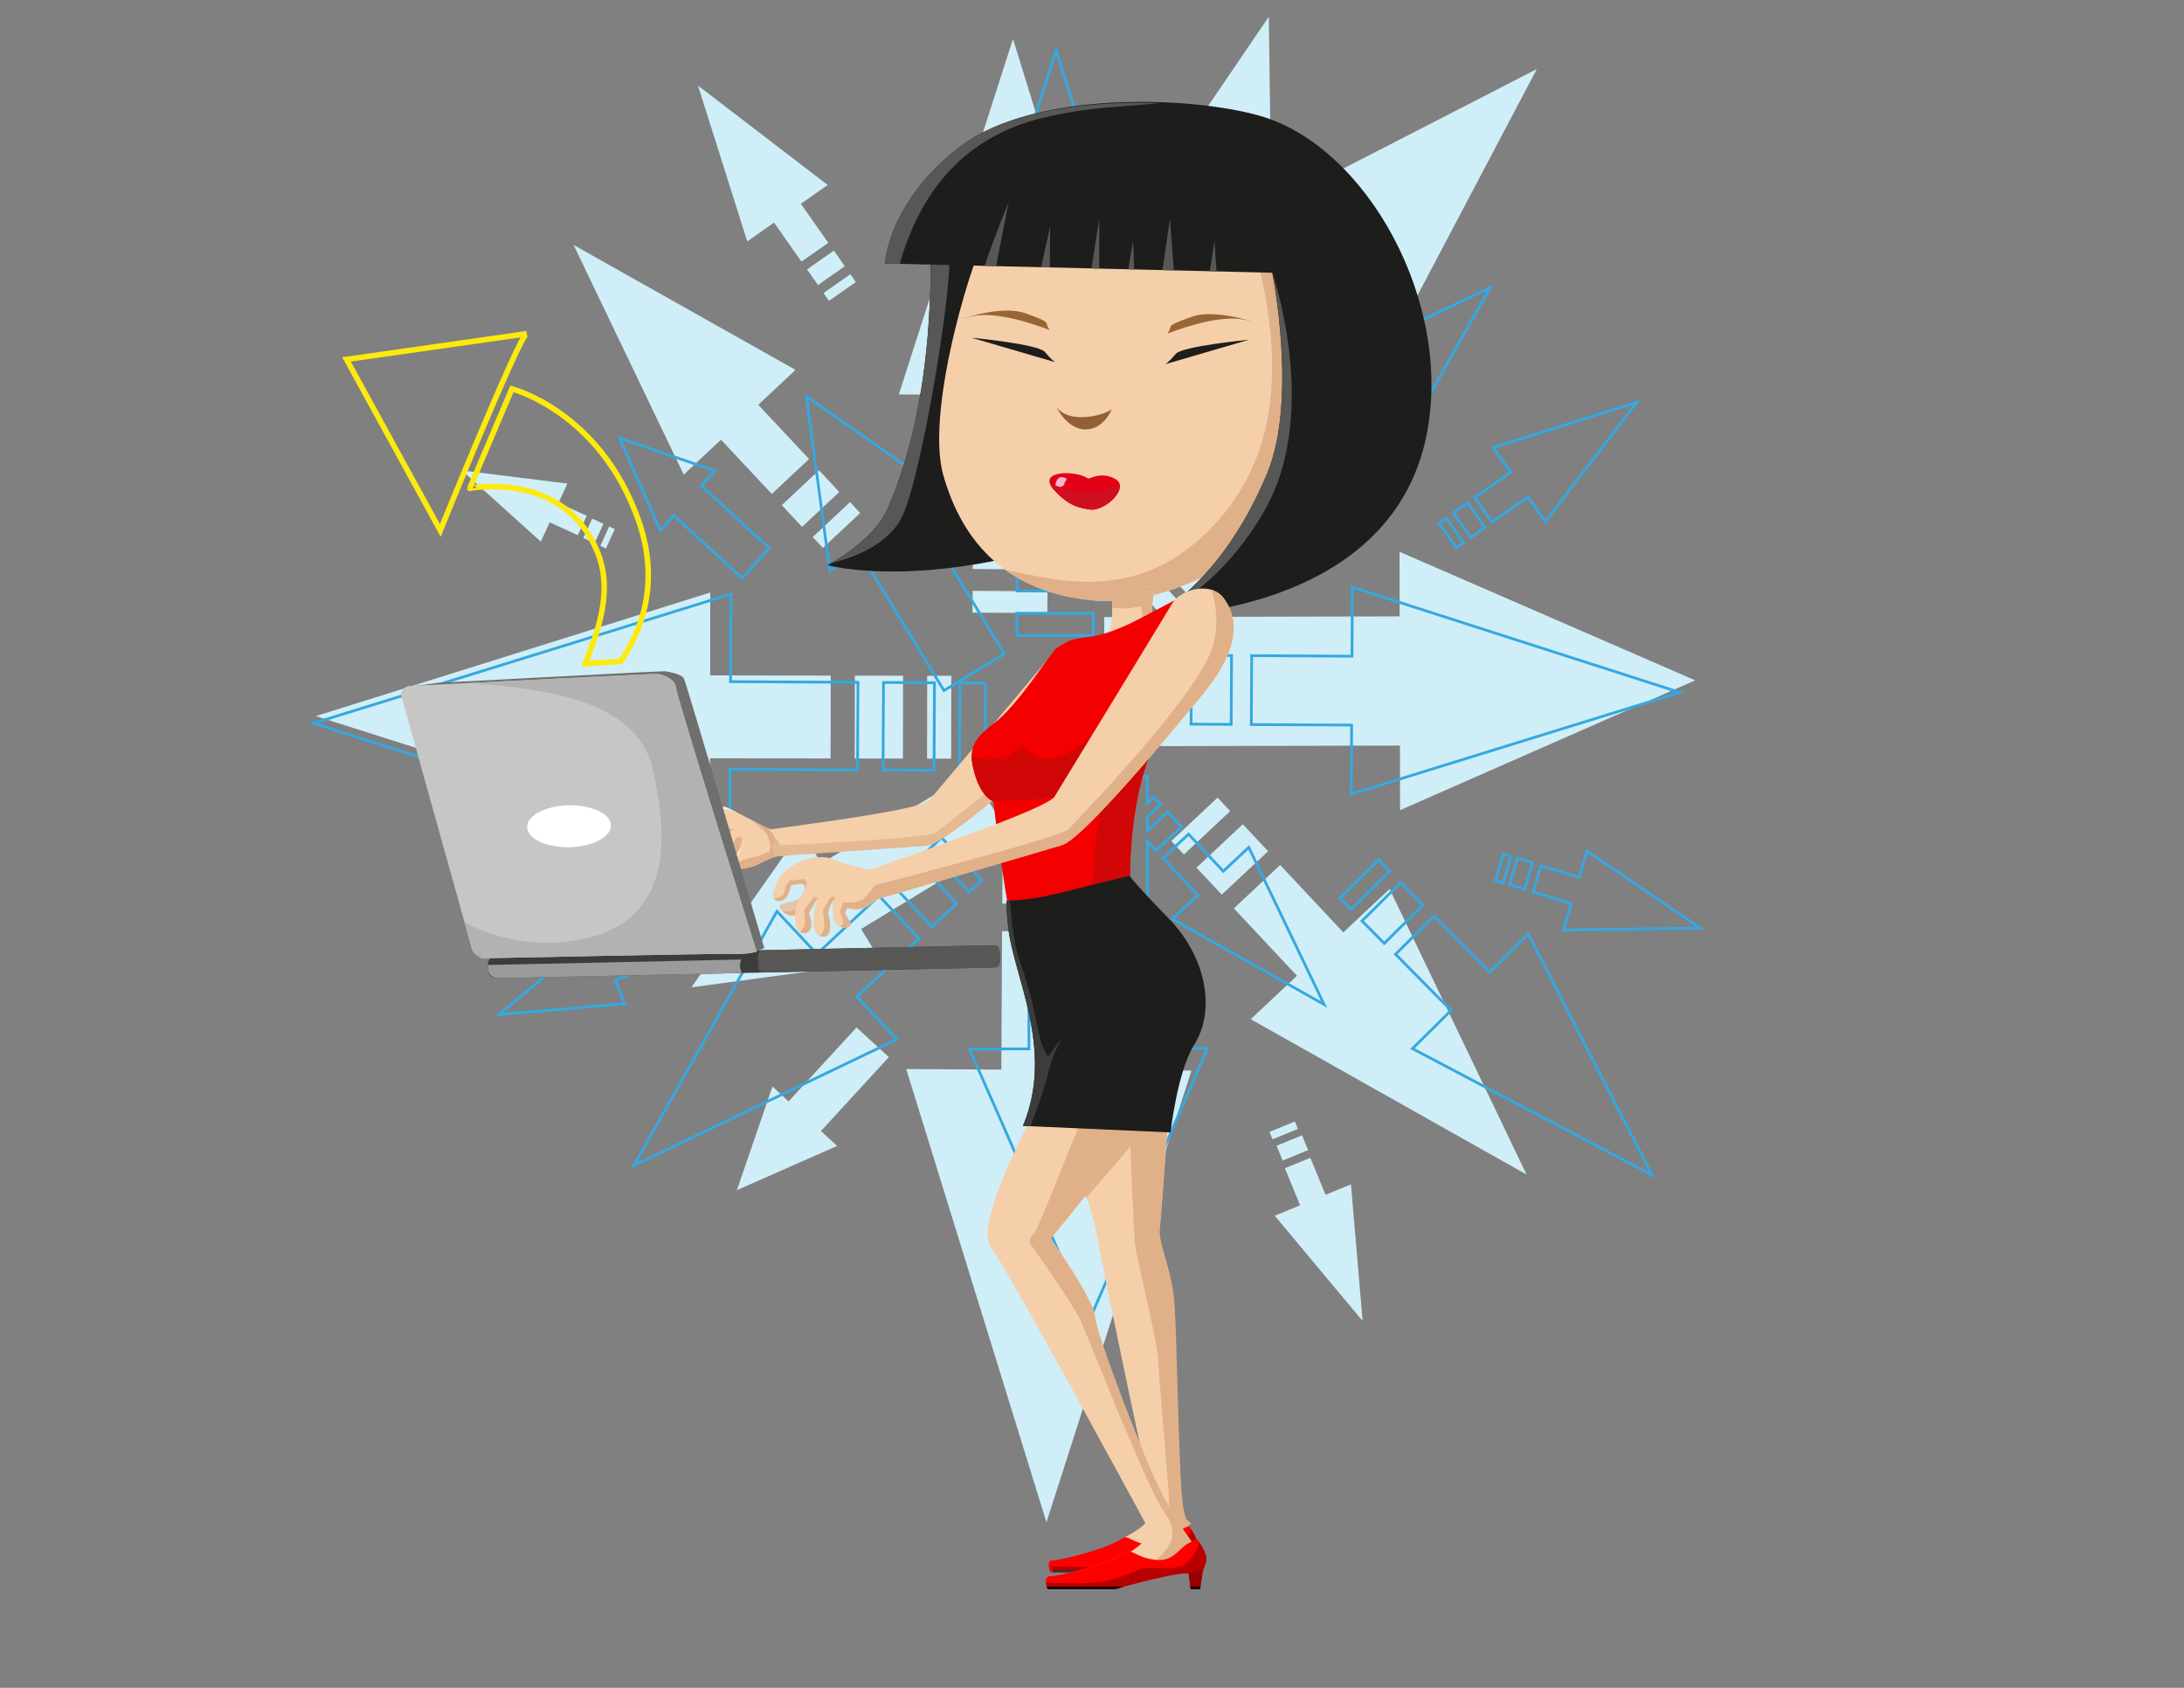<?xml version="1.0" encoding="UTF-8"?> <svg xmlns="http://www.w3.org/2000/svg" xmlns:xlink="http://www.w3.org/1999/xlink" version="1.1" id="a" x="0px" y="0px" viewBox="0 0 792 612" xml:space="preserve"><rect x="0" y="0" width="792" height="612" fill="#808080" stroke="none"/> <g> <polygon fill="#D0EEF7" points="426.01,223.68 429.63,220.3 420.22,210.26 414.38,215.73 421.84,223.69 416.37,223.71 411.46,218.47 408.54,221.21 410.89,223.72 400.43,223.74 400.54,270.58 507.67,270.34 507.72,293.76 614.75,246.69 507.52,200.08 507.56,223.5 "></polygon> <rect x="293.96" y="187.74" transform="matrix(0.73 -0.684 0.684 0.73 -48.268 258.747)" fill="#D0EEF7" width="18.51" height="5.39"></rect> <polygon fill="#D0EEF7" points="261.46,159.43 279.88,179.1 293.4,166.44 274.97,146.78 288.48,134.12 208,88.81 247.95,172.09 "></polygon> <rect x="284.75" y="175.23" transform="matrix(0.73 -0.683 0.683 0.73 -44.056 249.739)" fill="#D0EEF7" width="18.51" height="10.77"></rect> <polygon fill="#D0EEF7" points="437.76,193.83 423.15,207.52 432.55,217.56 447.16,203.88 456.56,213.91 490.23,154.12 428.35,183.8 "></polygon> <polygon fill="#D0EEF7" points="447.43,329.37 470.33,353.81 453.54,369.55 553.59,425.88 503.92,322.35 487.13,338.08 464.24,313.64 "></polygon> <rect x="423.73" y="296.17" transform="matrix(0.73 -0.684 0.684 0.73 -87.158 378.568)" fill="#D0EEF7" width="23.01" height="6.7"></rect> <rect x="435.18" y="305.02" transform="matrix(0.73 -0.684 0.684 0.73 -92.418 389.602)" fill="#D0EEF7" width="23.01" height="13.4"></rect> <polygon fill="#D0EEF7" points="290.63,94.87 300.36,88.05 290.43,73.9 300.15,67.07 253.12,31.03 270.98,87.53 280.71,80.71 "></polygon> <rect x="293.53" y="93.64" transform="matrix(0.819 -0.574 0.574 0.819 -1.486 189.484)" fill="#D0EEF7" width="11.88" height="6.91"></rect> <rect x="298.49" y="102.46" transform="matrix(0.819 -0.574 0.574 0.819 -4.641 193.671)" fill="#D0EEF7" width="11.88" height="3.46"></rect> <rect x="211.39" y="190.17" transform="matrix(0.416 -0.909 0.909 0.416 -49.27 308.125)" fill="#D0EEF7" width="7.72" height="4.5"></rect> <rect x="216.51" y="193.64" transform="matrix(0.416 -0.909 0.909 0.416 -48.39 314.193)" fill="#D0EEF7" width="7.72" height="2.25"></rect> <polygon fill="#D0EEF7" points="209.55,194.06 212.77,187.03 202.54,182.35 205.75,175.34 167.51,170.59 196.12,196.4 199.33,189.38 "></polygon> <polygon fill="#D0EEF7" points="475.18,419.82 465.95,423.6 471.47,437.02 462.27,440.81 494.14,478.98 489.91,429.44 480.7,433.22 "></polygon> <rect x="460.62" y="408.15" transform="matrix(0.925 -0.38 0.38 0.925 -120.814 207.923)" fill="#D0EEF7" width="9.96" height="2.9"></rect> <rect x="463.38" y="413.42" transform="matrix(0.925 -0.381 0.381 0.925 -123.198 209.584)" fill="#D0EEF7" width="9.97" height="5.8"></rect> <polygon fill="#D0EEF7" points="441.42,86.98 442.33,83.96 431.99,80.85 431.08,83.86 "></polygon> <polygon fill="#D0EEF7" points="434.7,71.81 432.89,77.84 443.24,80.95 445.05,74.93 "></polygon> <polygon fill="#D0EEF7" points="460.12,6.06 429.79,50.63 440.13,53.74 435.61,68.8 445.95,71.92 450.49,56.85 460.83,59.97 "></polygon> <polygon fill="#D0EEF7" points="312.28,336.84 366.62,303.8 352.17,280.04 297.84,313.09 290.62,301.21 250.73,358 319.5,348.72 "></polygon> <polygon fill="#D0EEF7" points="297.71,410.11 322.33,383.3 310.61,372.54 285.98,399.35 280.13,393.96 267.22,431.54 303.57,415.5 "></polygon> <polygon fill="#D0EEF7" points="379.81,222.29 379.85,214.39 352.71,214.24 352.66,222.14 "></polygon> <polygon fill="#D0EEF7" points="353.1,143.17 352.88,182.66 380.01,182.8 380.22,143.31 407.37,143.46 367.35,14.12 325.95,143.02 "></polygon> <rect x="358.45" y="184.94" transform="matrix(5.759587e-03 -1 1 5.759587e-03 165.736 563.712)" fill="#D0EEF7" width="15.8" height="27.13"></rect> <polygon fill="#D0EEF7" points="397.58,388 397.86,337.83 363.39,337.64 363.12,387.83 328.63,387.63 379.48,551.98 432.07,388.19 "></polygon> <polygon fill="#D0EEF7" points="398.14,287.66 363.64,287.47 363.59,297.51 398.07,297.7 "></polygon> <rect x="370.71" y="300.46" transform="matrix(5.410451e-03 -1 1 5.410451e-03 61.001 696.72)" fill="#D0EEF7" width="20.08" height="34.47"></rect> <polygon fill="#D0EEF7" points="433.28,132.72 448.32,147.91 452.74,143.54 437.71,128.34 "></polygon> <polygon fill="#D0EEF7" points="477.51,88.98 455.4,110.85 470.42,126.04 492.53,104.16 507.57,119.36 557.31,25.04 462.47,73.78 "></polygon> <rect x="447.86" y="116.53" transform="matrix(0.711 -0.703 0.703 0.711 41.763 356.046)" fill="#D0EEF7" width="12.45" height="21.37"></rect> <polygon fill="#D0EEF7" points="344.92,275.09 344.98,245.04 336.24,245.03 336.18,275.08 "></polygon> <polygon fill="#D0EEF7" points="310,244.98 309.95,275.03 327.44,275.06 327.48,245.01 "></polygon> <polygon fill="#D0EEF7" points="301.2,275.01 301.26,244.97 257.53,244.88 257.58,214.84 114.53,259.65 257.42,304.98 257.48,274.93 "></polygon> </g> <g> <polygon fill="none" stroke="#35A8E0" stroke-miterlimit="10" points="416.11,305.09 419.23,308.43 428.48,299.76 423.44,294.38 416.11,301.25 416.09,296.21 420.92,291.69 418.4,289 416.08,291.17 416.06,281.53 372.92,281.63 373.14,380.31 351.56,380.36 394.93,478.95 437.86,380.17 416.28,380.21 "></polygon> <rect x="444.23" y="183.44" transform="matrix(0.73 -0.684 0.684 0.73 -10.542 357.262)" fill="none" stroke="#35A8E0" stroke-miterlimit="10" width="4.96" height="17.05"></rect> <polygon fill="none" stroke="#35A8E0" stroke-miterlimit="10" points="475.3,153.52 457.19,170.48 468.84,182.93 486.96,165.97 498.62,178.41 540.35,104.27 463.64,141.08 "></polygon> <rect x="450.8" y="174.95" transform="matrix(0.73 -0.683 0.683 0.73 -2.32 361.078)" fill="none" stroke="#35A8E0" stroke-miterlimit="10" width="9.92" height="17.05"></rect> <polygon fill="none" stroke="#35A8E0" stroke-miterlimit="10" points="443.61,315.91 431.01,302.46 421.75,311.11 434.36,324.57 425.12,333.24 480.19,364.24 452.85,307.25 "></polygon> <polygon fill="none" stroke="#35A8E0" stroke-miterlimit="10" points="318.76,324.82 296.25,345.91 281.75,330.45 229.87,422.61 325.23,376.86 310.74,361.39 333.26,340.3 "></polygon> <rect x="343.19" y="302.95" transform="matrix(0.73 -0.684 0.684 0.73 -120.796 321.532)" fill="none" stroke="#35A8E0" stroke-miterlimit="10" width="6.17" height="21.2"></rect> <rect x="328.85" y="313.51" transform="matrix(0.73 -0.684 0.684 0.73 -131.06 316.614)" fill="none" stroke="#35A8E0" stroke-miterlimit="10" width="12.34" height="21.2"></rect> <polygon fill="none" stroke="#35A8E0" stroke-miterlimit="10" points="534.77,180.39 541.05,189.35 554.09,180.21 560.37,189.16 593.57,145.84 541.53,162.29 547.81,171.25 "></polygon> <rect x="529.52" y="183.11" transform="matrix(0.819 -0.574 0.574 0.819 -11.746 339.936)" fill="none" stroke="#35A8E0" stroke-miterlimit="10" width="6.37" height="10.94"></rect> <rect x="524.58" y="187.59" transform="matrix(0.819 -0.574 0.574 0.819 -15.475 337.09)" fill="none" stroke="#35A8E0" stroke-miterlimit="10" width="3.18" height="10.94"></rect> <rect x="442.86" y="107.4" transform="matrix(0.416 -0.909 0.909 0.416 158.954 469.416)" fill="none" stroke="#35A8E0" stroke-miterlimit="10" width="4.14" height="7.11"></rect> <rect x="441.75" y="112.12" transform="matrix(0.416 -0.909 0.909 0.416 153.472 470.271)" fill="none" stroke="#35A8E0" stroke-miterlimit="10" width="2.07" height="7.11"></rect> <polygon fill="none" stroke="#35A8E0" stroke-miterlimit="10" points="443.41,105.7 449.88,108.67 454.18,99.25 460.65,102.2 465.02,66.98 441.24,93.33 447.71,96.29 "></polygon> <polygon fill="none" stroke="#35A8E0" stroke-miterlimit="10" points="235.45,350.38 231.96,341.88 219.6,346.97 216.11,338.49 180.95,367.85 226.59,363.96 223.1,355.46 "></polygon> <rect x="243.48" y="336.98" transform="matrix(0.925 -0.38 0.38 0.925 -111.497 118.754)" fill="none" stroke="#35A8E0" stroke-miterlimit="10" width="2.67" height="9.18"></rect> <rect x="235.98" y="339.48" transform="matrix(0.925 -0.381 0.381 0.925 -112.989 116.721)" fill="none" stroke="#35A8E0" stroke-miterlimit="10" width="5.35" height="9.18"></rect> <rect x="539.91" y="313.51" transform="matrix(0.288 -0.958 0.958 0.288 86.483 746.2)" fill="none" stroke="#35A8E0" stroke-miterlimit="10" width="9.95" height="2.9"></rect> <rect x="546.78" y="314.1" transform="matrix(0.287 -0.958 0.958 0.287 89.576 754.392)" fill="none" stroke="#35A8E0" stroke-miterlimit="10" width="9.95" height="5.79"></rect> <polygon fill="none" stroke="#35A8E0" stroke-miterlimit="10" points="616.57,336.51 575.52,308.58 572.66,318.1 558.79,313.93 555.91,323.46 569.79,327.64 566.92,337.17 "></polygon> <polygon fill="none" stroke="#35A8E0" stroke-miterlimit="10" points="311.88,200.33 342.31,250.39 364.2,237.07 333.76,187.02 344.7,180.38 292.39,143.63 300.94,206.98 "></polygon> <polygon fill="none" stroke="#35A8E0" stroke-miterlimit="10" points="244.39,186.91 269.08,209.59 279,198.79 254.3,176.11 259.26,170.71 224.65,158.83 239.43,192.3 "></polygon> <polygon fill="none" stroke="#35A8E0" stroke-miterlimit="10" points="417.4,262.54 424.68,262.58 424.81,237.58 417.53,237.53 "></polygon> <polygon fill="none" stroke="#35A8E0" stroke-miterlimit="10" points="490.28,237.93 453.91,237.73 453.77,262.72 490.15,262.91 490.01,287.92 609.15,251.06 490.42,212.93 "></polygon> <rect x="426.77" y="242.86" transform="matrix(5.759587e-03 -1 1 5.759587e-03 186.602 687.946)" fill="none" stroke="#35A8E0" stroke-miterlimit="10" width="24.99" height="14.55"></rect> <polygon fill="none" stroke="#35A8E0" stroke-miterlimit="10" points="264.75,278.9 310.97,279.16 311.14,247.41 264.92,247.16 265.09,215.39 113.71,262.23 264.58,310.68 "></polygon> <polygon fill="none" stroke="#35A8E0" stroke-miterlimit="10" points="357.19,279.42 357.35,247.64 348.11,247.59 347.94,279.36 "></polygon> <rect x="313.67" y="254.14" transform="matrix(5.410451e-03 -1 1 5.410451e-03 64.38 591.499)" fill="none" stroke="#35A8E0" stroke-miterlimit="10" width="31.75" height="18.49"></rect> <polygon fill="none" stroke="#35A8E0" stroke-miterlimit="10" points="499.91,311.79 485.91,325.65 489.94,329.71 503.93,315.87 "></polygon> <polygon fill="none" stroke="#35A8E0" stroke-miterlimit="10" points="540.2,352.53 520.05,332.16 506.06,346 526.21,366.37 512.21,380.22 599.09,426.04 554.2,338.68 "></polygon> <rect x="495.15" y="325.18" transform="matrix(0.711 -0.703 0.703 0.711 -86.737 450.802)" fill="none" stroke="#35A8E0" stroke-miterlimit="10" width="19.68" height="11.46"></rect> <polygon fill="none" stroke="#35A8E0" stroke-miterlimit="10" points="368.76,230.4 396.44,230.45 396.45,222.4 368.77,222.34 "></polygon> <polygon fill="none" stroke="#35A8E0" stroke-miterlimit="10" points="396.49,198.23 368.82,198.18 368.79,214.29 396.47,214.34 "></polygon> <polygon fill="none" stroke="#35A8E0" stroke-miterlimit="10" points="368.84,190.13 396.51,190.18 396.59,149.9 424.26,149.95 382.99,18.17 341.23,149.8 368.91,149.85 "></polygon> </g> <g> <g> <path fill="#1D1D1B" d="M338.03,85.99c-1.77,0,3.53,52.47-15.9,97.94c-5.38,12.58-22.08,20.99-22.08,20.99s34.45,9.62,93.64-10.49 s12.37-118.92,12.37-118.92L338.04,86L338.03,85.99z"></path> <g> <path id="b" fill="#F5CFA9" d="M357.95,85.43c-3.18,1.41-22.88,62.11-15.89,86.81s23.46,43.05,55.75,45.58 c28.41,2.23,64.35-20.17,77.7-39.94c13.34-19.76,1.91-85.4-2.54-100.22s-78.79-25.41-96.59-16.94 c-17.79,8.47-18.43,24.7-18.43,24.7l0,0V85.43z"></path> <g id="c"> <path id="d" fill="#E30016" d="M382.08,177.45c-6.17-7.04,8.22-6.94,12.42-3.99c0.62,0.43,4.55-2.73,9.94,0.21 c5.38,2.94-3.28,11.54-8.9,11.12C392.43,184.27,387.95,184.13,382.08,177.45L382.08,177.45L382.08,177.45z"></path> <path id="e" fill="#F4B4D1" d="M386.17,173.24c-1.48-0.53-2.63-0.31-3.29,1.79c-0.66,2.11,1.32,1.68,1.32,1.68 s1.81-0.42,1.81-1.37s1.64-1.58,0.17-2.11l0,0L386.17,173.24z"></path> </g> <path id="f" fill="#996633" d="M453.24,116.45c7.11,2.49-11.03-5.21-21.24-1.53s-6.26,2.79-8.7,6.04 C429.96,118.48,444.58,113.42,453.24,116.45z"></path> <path id="g" fill="#996633" d="M350.73,115.16c-7.12,2.49,11.03-5.21,21.24-1.53s6.26,2.79,8.7,6.04 C374.01,117.19,359.39,112.13,350.73,115.16L350.73,115.16z"></path> <path id="h" fill="#D00E21" d="M382.08,177.45c-0.74-0.85-1.18-1.59-1.38-2.24c2.34,0.98,9.31,3.7,13.72,3.44 c3.32-0.2,8.34-1.72,11.68-2.86c0.61,3.69-5.98,9.33-10.56,8.99C392.43,184.26,387.95,184.12,382.08,177.45L382.08,177.45z"></path> <path fill="#925F36" d="M383.06,147.51c0,0,2.42,4.24,10.29,3.72c6.66-0.44,9.79-2.8,9.79-2.8s-2.82,7.28-9.52,7.28 S383.05,147.51,383.06,147.51L383.06,147.51z"></path> <path fill="#1D1D1B" d="M382.6,131.31c0,0-1.4-0.93-3.73-3.73c-2.33-2.8-26.59-5.13-26.59-5.13L382.6,131.31z"></path> <path fill="#1D1D1B" d="M422.64,132.04c0,0,1.4-0.93,3.73-3.73c2.33-2.8,26.59-5.13,26.59-5.13L422.64,132.04z"></path> <path fill="#E0B189" d="M472.96,77.67c-1.26-4.19-8.1-8.04-17.67-11.22c1.59,3.91-4.85,7.93-4.85,7.93 c8.36,28.41,25.07,82.45-13.37,119.21c-25.94,24.81-53.51,16.82-72.46,13.05c8.51,6.12,19.4,10.1,33.19,11.18 c28.41,2.23,64.35-20.17,77.7-39.94C488.84,158.12,477.41,92.48,472.96,77.67L472.96,77.67z"></path> </g> <path fill="#575756" d="M337.71,87.19c-0.7,8.02,2.14,55.27-15.58,96.73c-4.46,10.45-16.74,18.01-20.77,20.28 c7.71-1.85,20.97-6.5,25.98-17.29c7.24-15.6,18.94-87.46,16.71-96.37C343.57,88.62,341.17,87.61,337.71,87.19L337.71,87.19z"></path> <path fill="#1D1D1B" d="M320.93,95.55l140.44,3.34c0,0,9.28,45.89-1.83,72.7c-16.62,40.11-41.12,51.81-41.12,51.81 s85.5,0.28,98.87-65.46c9.83-48.31-21.73-104.73-60.16-115.87c-25.4-7.36-82.13-9.19-108.63,10.86S320.92,95.55,320.93,95.55 L320.93,95.55z"></path> <path fill="#575756" d="M378.59,42.63c17.48-4.1,28.83-3.8,42.11-5.27c-25.67-0.88-55.15,2.68-72.19,15.58 c-26.5,20.05-27.58,42.62-27.58,42.62l5.35,0.13C332.91,72.17,347.61,49.9,378.59,42.63L378.59,42.63z"></path> <path fill="#575756" d="M458.81,184.68c20.05-35.65,2.57-85.79,2.57-85.79s9.28,45.89-1.83,72.7 c-16.62,40.11-41.12,51.81-41.12,51.81s0.58-0.04,1.64-0.14c10.05-5.31,26.31-16.49,38.74-38.57L458.81,184.68z"></path> <g> <polygon fill="#575756" points="398.64,97.4 398.64,79.4 395.79,97.33 "></polygon> <polygon fill="#575756" points="425.67,98.04 424.27,79.4 421.55,97.94 "></polygon> <polygon fill="#575756" points="438.75,98.35 441.16,98.41 440.42,87.19 "></polygon> <polygon fill="#575756" points="380.82,82.18 377.54,96.9 380.7,96.97 "></polygon> <path fill="#575756" d="M361.23,96.51l4.55-23.24c0,0-6.5,16.05-8.72,23.14L361.23,96.51L361.23,96.51z"></path> <polygon fill="#575756" points="410.9,87.19 409.16,97.65 411.3,97.7 "></polygon> </g> </g> <g> <g> <g> <path fill="#F5CFA9" d="M389.82,241.27c0,0,14.01-5.71,13.49-19.71c-0.52-14.01,11.93-8.82,10.37-8.82s5.19,0,5.19,0 s-3.63,14.52,2.59,20.23c6.23,5.71-18.67,8.3-20.23,9.34S389.82,241.27,389.82,241.27L389.82,241.27z"></path> <path fill="#E0B189" d="M407.7,240.86c7.45-1.48,18.07-3.94,13.76-7.89c-6.22-5.71-2.59-20.23-2.59-20.23h-5.19 c1.51,0-10.18-4.89-10.38,7.65c2.46,0.26,4.92,0.39,6.41,0.13l3.98-0.69c0,0,2.59,8.99-2.07,15.39 c-1.45,1.99-2.77,3.92-3.9,5.65L407.7,240.86z"></path> </g> <g> <g> <path fill="#F5CFA9" d="M265.08,300.14c0,0-9.49-5.62-13.88-4.92c-4.39,0.7-9.02,2.34-6.94,5.38s9.48-0.47,9.48-0.47 s5.55,3.98,6.25,4.68c0.69,0.7,6.94-0.93,5.09-4.68V300.14z"></path> <g> <path fill="#E0B189" d="M253.74,300.14c0,0,0.85,0.61,1.92,1.39c-1.03-1.09-1.92-3.03-1.92-3.03s-2.08,0.94-3.7,1.64 c-1.09,0.47-2.96,1.46-6.06-0.02c0.08,0.16,0.16,0.32,0.28,0.49C246.34,303.65,253.74,300.14,253.74,300.14L253.74,300.14z"></path> <path fill="#E0B189" d="M256.69,296.17c0.09,0.07,0.18,0.15,0.29,0.22c4.86,3.51,4.63,5.38,3.24,6.32s-2.08-0.23-3.47-0.47 c-0.06-0.01-0.12-0.03-0.18-0.05c1.49,1.09,3.07,2.28,3.42,2.63c0.69,0.7,6.94-0.93,5.09-4.68c0,0-4.25-2.52-8.38-3.97 L256.69,296.17z"></path> </g> <path fill="#F5CFA9" d="M261.74,303.57c0,0-9.37-2.13-12.9-0.46s-7.03,4.16-4.54,6.08c2.5,1.92,7.88-2.77,7.88-2.77 s5.65,1.8,6.41,2.19C259.35,309,264.21,306.11,261.74,303.57L261.74,303.57z"></path> <g> <path fill="#E0B189" d="M252.19,306.43c0,0,0.87,0.28,1.96,0.64c-1.13-0.62-2.36-1.95-2.36-1.95s-1.53,1.28-2.72,2.25 c-0.8,0.65-1.76,1.73-5.12,1.51c0.1,0.11,0.22,0.22,0.35,0.33c2.5,1.92,7.88-2.77,7.88-2.77L252.19,306.43z"></path> <path fill="#E0B189" d="M253.71,302.49c0.09,0.04,0.18,0.07,0.29,0.11c4.95,1.6,3.56,2.74,2.62,3.85 c-0.94,1.1-0.16,0.76-1.38,0.92c-0.05,0-0.11,0-0.17,0c1.52,0.5,3.14,1.06,3.52,1.26c0.76,0.39,5.62-2.5,3.15-5.05 c0,0-4.2-0.95-8.03-1.08L253.71,302.49z"></path> </g> <path fill="#F5CFA9" d="M259.68,309.73c0,0-7.96-2.6-10.81-1.1c-2.85,1.5-5.62,3.82-3.41,5.87c2.21,2.05,6.41-2.38,6.41-2.38 s4.84,2.09,5.5,2.52S261.91,312.41,259.68,309.73L259.68,309.73z"></path> <g> <path fill="#E0B189" d="M251.88,312.12c0,0,0.74,0.32,1.68,0.73c-0.99-0.68-2.1-2.08-2.1-2.08s-1.2,1.21-2.13,2.12 c-0.63,0.62-1.58,1.47-4.18,1.26c0.09,0.12,0.19,0.23,0.32,0.34C247.68,316.54,251.88,312.11,251.88,312.12L251.88,312.12z"></path> <path fill="#E2C5AC" d="M252.9,308.24c0.08,0.04,0.16,0.08,0.25,0.12c4.24,1.85,4.56,3.44,3.84,4.5s-1.49,0.25-2.51,0.35 c-0.04,0-0.09,0-0.14,0c1.3,0.58,2.69,1.22,3.02,1.43c0.66,0.43,4.54-2.23,2.31-4.91c0,0-3.57-1.17-6.78-1.49H252.9z"></path> </g> <path fill="#F5CFA9" d="M286.69,301.97c0,0-6.21-0.59-9.17-2.05c-2.96-1.47-12.72-6.75-14.5-7.34s-17.45,6.75-13.61,9.98 c3.85,3.23,10.06-2.35,10.06-2.35s2.66,1.17,3.55,2.05c0.89,0.88-5.92,2.64-9.76,8.22c-3.85,5.58,15.38,6.17,21.6,2.94 c6.21-3.23,7.69-3.23,10.35-3.23S290.24,304.03,286.69,301.97z"></path> <path fill="#E0B189" d="M260.91,298.47c0,0-1.12-0.42-4.17,2.49c-1.94,1.85-5.25,1.86-7.41,1.62c0.04,0.04,0.07,0.08,0.12,0.12 c3.9,3.16,10.02-2.52,10.02-2.52s2.48,1.04,3.47,1.89c1.79-0.75,3.13-1.05,3.13-1.05L260.91,298.47L260.91,298.47z"></path> <path fill="#E0B189" d="M286.86,302.09c0.44,1.5,0.66,3.58-1.28,4.13c-3.11,0.88-2.3,0.21-4.37-2.21 c-0.8-0.93-1.1-3.1-4.02-4.26c-1.14-0.57-2.97-1.54-4.98-2.59c2.42,1.85,5.73,4.47,6.26,6.2c0.89,2.86,2,5.5-1.77,7.49 c-1.24,0.65-0.96,1.21-0.05,1.66c4.72-2.31,6.17-2.32,8.55-2.32C287.82,310.19,290.13,304.25,286.86,302.09L286.86,302.09z"></path> <path fill="#E0B189" d="M274.85,313.42c1.49-0.77,2.69-1.36,3.72-1.8c-0.17-0.93-0.32-1.65-0.32-1.65s-8.1,3.85-11.65,4.73 c-0.43,0.11-7.69,0.26-11.21-0.88c-2.34-0.76-1.56-2.98-1.85-3.74c-0.1,0.14-0.2,0.26-0.3,0.4c-3.85,5.58,15.38,6.17,21.6,2.94 L274.85,313.42z"></path> <path fill="#F9ECE1" d="M263.02,292.58c-1.76-0.58-17.18,6.63-13.69,9.89c0.07-0.47,0.02-2.6,3.52-4.72 c3.99-2.42,8.32-4.07,9.21-4.29s2.88,0.22,4.55,0.99c0.24,0.11,0.45,0.14,0.63,0.13c-1.96-1-3.59-1.8-4.21-2H263.02z"></path> <path fill="#E0B189" d="M268.16,303.37c0,0-0.89-0.22-1.55,1.21c-0.67,1.43-2.44,3.41-2.44,3.41s-1.22,1.54-3.33,1.43 c-2.11-0.11-4.99,1.1-6.21,1.87c-0.63,0.4-1.14,1.06-1.49,1.61c1.7,2.24,8.94,2.91,14.96,2.23c2.24-1.58,4.21-3.29,4.83-4.28 c1.44-2.31-4.77-7.49-4.77-7.49V303.37z"></path> <path fill="#F5CFA9" d="M269.23,302.12c0,0,0,7.93-3.99,8.95c-3.99,1.03-3.55,3.08-3.25,3.81c0.29,0.73,1.48,1.32,1.48,1.32 s3.4-3.52,8.28-4.4s8.28-4.99,7.25-5.14c-1.04-0.15-9.76-4.55-9.76-4.55L269.23,302.12z"></path> <path fill="#E0B189" d="M272.93,310.85c-2.77,0.34-6.21,2.29-7.91,3.34c-0.8,0.61-1.46,1.06-1.63,1.06 c-0.55,0-1.44,0.66-2-1.76c-0.22,2.86,2.22,3.3,2.22,3.3s3.11-3.52,5.55-3.52s7.76-0.88,9.1-3.3 C279.59,307.55,276.49,310.41,272.93,310.85L272.93,310.85z"></path> <path fill="#F9ECE1" d="M264.94,311.95c0,0,3-1.43,3.22-2.42c0.11-0.5,0.34-1.91,0.54-3.18c-0.51,2.07-1.5,4.22-3.46,4.72 c-3.1,0.8-3.52,2.21-3.42,3.15c0.84-1.13,2.08-2.46,3.13-2.27H264.94z"></path> </g> <g> <path fill="#E5B991" d="M398.39,237.37c-0.64-1.58-1.68-2.73-2.92-3.54c0.12,3.25,0.54,10.09-2.74,17.8 c-6.53,15.37-51.2,48.23-53.59,50.27c-2.22,1.89-51.72,3.68-58.92,3.93l0.68,4.68c0.59-0.04,1.31-0.09,2.16-0.15l2.05-0.09 c0,0,0.02,0.11,0.18-0.07c13.56-0.92,45.74-3.12,50.96-3.56c6.65-0.57,38.54-28.75,49.98-38.88s16.33-20.24,12.16-30.41V237.37 z"></path> <g> <path fill="#F5CFA9" d="M283.1,306.49c7.2-0.25,53.82-2.7,56.04-4.58c2.39-2.04,47.06-34.89,53.59-50.27 c3.28-7.72,2.86-14.56,2.74-17.8c0.31,0.2,0.61,0.42,0.89,0.67c-3.88-3.41-10.75-2.41-13.28,0.87c0,0-42.83,51-46.03,54.72 c-3,3.48-42.78,8.53-57.53,10.62L283.1,306.49L283.1,306.49z"></path> <path fill="#FAE1C8" d="M397.32,235.55c0.18,0.22,0.35,0.45,0.5,0.7C397.67,236,397.49,235.77,397.32,235.55z"></path> <path fill="#FAE1C8" d="M397.14,235.3c-0.24-0.28-0.5-0.54-0.77-0.78C396.64,234.76,396.9,235.02,397.14,235.3z"></path> <path fill="#FAE1C8" d="M285.29,310.22L285.29,310.22c0.79-0.05,1.65-0.11,2.55-0.17 C286.93,310.11,286.08,310.17,285.29,310.22z"></path> <path fill="#FAE1C8" d="M313.77,308.27c-0.49,0.03-0.97,0.07-1.46,0.1C312.8,308.33,313.29,308.3,313.77,308.27z"></path> <path fill="#FAE1C8" d="M335.67,306.7c-3.22,0.26-12.02,0.88-21.74,1.55C323.66,307.58,332.46,306.96,335.67,306.7z"></path> <path fill="#FAE1C8" d="M336.25,306.66c-0.16,0.01-0.35,0.03-0.56,0.05C335.9,306.69,336.09,306.68,336.25,306.66z"></path> <path fill="#FAE1C8" d="M311.39,308.43c-0.43,0.03-0.86,0.06-1.29,0.09C310.53,308.49,310.96,308.46,311.39,308.43z"></path> </g> </g> </g> <g> <path fill="#F5CFA9" d="M436.51,564.5c0,0-3.46-3.43-5.86-9.7l1.2-0.46l-1.97-1.81c-0.48-1.57-0.88-3.27-1.15-5.12 c-1.56-10.92-2.08-60.79-3.11-73.62c-1.04-12.82-6.22-21.37-5.19-27.55c0.46-2.74,3.11-40.84,3.11-40.84l-42.02-3.33 c0,0,12.97,28.5,16.08,45.12c2.42,12.94,14.91,73.66,21.05,100.15c-0.63,0.56-1.2,1.34-1.6,2.44 c-1.56,4.27-10.03,7.98-10.03,7.98l-0.61,2.47l3.72,2.41l11.27-4.31c0.27,0.89,0.47,1.39,0.58,1.42 C423.54,560.23,436.51,564.5,436.51,564.5L436.51,564.5z"></path> <path fill="#E0B189" d="M423.64,558.42c3.79,1.22,13.1,4.3,13.1,4.3s-3.45-3.43-5.86-9.7l1.2-0.46l-1.97-1.81 c-0.48-1.57-0.88-3.27-1.15-5.12c-1.56-10.92-2.08-60.79-3.11-73.62c-1.04-12.82-6.22-21.37-5.19-27.55 c0.46-2.74,3.11-40.85,3.11-40.85l-33.55-2.65c-2.65,1.11-5.2,2.12-6.96,2.73c2.59,5.93,7.08,19.13,10.7,30.68l15.98-18.72 c0,0,1.04,29.76,1.73,35.78s7.95,33.88,8.3,41.8c0.35,7.91,4.5,50.34,4.15,57.63c-0.11,2.3-0.29,4.98-0.48,7.58L423.64,558.42z"></path> <g> <path id="i" fill="#F5CFA9" d="M409.26,566.54c1.32-0.57,3.03-1.14,5.47-1.74C412.86,565.34,410.97,565.96,409.26,566.54z"></path> <path id="j" fill="#FF0000" d="M380.85,570.07c-0.33-0.88-1.48-4.38,0.99-4.32c2.82,0.07,20.11-4.28,25.19-8.01 c1.93-1.41,3.12,1.52,9.53,2.46s7.96-3.3,11.42-5.34c3.45-2.03,3.53-1.23,3.54-1.03c0,0.21,3.29,4.42,2.56,6.98 c-0.72,2.57-1.11,2.51-1.29,3.7l-0.84,5.55h-3.16l-0.57-4.93c-0.18-1.52-17.11,2.7-24.74,4.93h-22.63V570.07z"></path> <path id="k" fill="#B80000" d="M381.81,570.07c-0.14-0.38-0.44-1.27-0.52-2.15c4.57,0.22,15.59,0.58,20.28-0.62 c5.98-1.54,10.61-4,11.59-4.21s6.95,0.41,11.32-0.31c4-0.66,7.3-6.38,7.37-8.45c0.77,1.21,2.81,4.4,2.23,6.49 c-0.71,2.57-1.09,2.51-1.26,3.7l-0.83,5.55h-3.1l-0.56-4.93c-0.17-1.52-16.8,2.7-24.29,4.93h-22.22L381.81,570.07z"></path> <path id="l" fill="#990000" d="M432.65,563.45c-0.13,0.29-0.22,0.56-0.29,1l-0.84,5.55h-3.16l-0.57-4.94 c-0.01-0.11-0.12-0.19-0.3-0.24c0.69-0.19,3.42-0.92,5.15-1.37H432.65z"></path> <path id="m" fill="#333333" d="M381.81,570.07c-0.07-0.18-0.16-0.47-0.26-0.82h25.01c-1.03,0.29-1.98,0.57-2.81,0.82H381.81z M431.47,569.25l-0.12,0.82h-3.06l-0.09-0.82H431.47z"></path> </g> </g> <path fill="#F95D5D" d="M410.14,562.63c-0.76-0.28-1.37-0.3-2.05,0.21c-5.46,4.03-24.1,8.74-27.15,8.66 c-1.17-0.03-1.58,0.68-1.64,1.57l0.93,0.45c0,0,2.59-1.43,4.15-1.9c1.56-0.48,18.93-3.8,23.6-6.89 C408.87,564.14,409.57,563.42,410.14,562.63z"></path> <g> <g> <path fill="#F5CFA9" d="M433.11,560.63c-1.56-2.85-4.16-5.22-10.93-17.55c-6.77-12.34-24.5-58.85-25.03-65.5 s-16.14-28.47-16.14-28.47s43.99-52.8,49.14-68.95c5.15-16.16-6.3-35.14-14.09-43.2c-7.8-8.06-10.94-19.93-12.48-15.65 c-1.55,4.28-36.64,10.35-36.64,10.35s23.77,39.06,22.22,44.29s-37.74,65.13-29.93,76.04c6.49,9.08,45.07,79.91,57.85,103.45 c-1.49,4.66-10.93,9.51-10.93,9.51l9.35,3.55c0,0,15.56-2.88,16.59-2.88c0.95,0-0.49-2.77-0.74-3.25 c1.4-0.36,2.23-0.91,1.77-1.74L433.11,560.63z"></path> <path fill="#E0B189" d="M431.34,562.38c1.4-0.36,2.23-0.91,1.77-1.74c-1.56-2.85-4.16-5.22-10.93-17.55 c-6.77-12.34-24.5-58.85-25.03-65.5s-16.14-28.47-16.14-28.47s20.58-24.7,35.24-45.49l-14.15,2.4c0,0-7.61-1.58-8.65-1.9 s-16.25,40.53-18.33,42.75c-2.08,2.21-1.73,3.8-1.73,3.8s15.22,21.22,18.33,27.86c3.11,6.65,24.21,61.11,30.43,69.66 c6.23,8.55,1.38,13.3-2.42,17.1c-0.7,0.69,0.06,1.41,1.73,2.12c4.51-0.81,10.02-1.79,10.62-1.79 C433.03,565.63,431.59,562.86,431.34,562.38L431.34,562.38z"></path> </g> <g> <path id="n" fill="#FF0000" d="M379.92,576.18c-0.37-0.95-1.66-4.74,1.02-4.67c3.06,0.07,21.7-4.64,27.15-8.66 c2.07-1.53,3.39,1.65,10.34,2.66c6.95,1.02,8.57-3.57,12.28-5.77s3.8-1.33,3.82-1.11c0.01,0.22,3.61,4.78,2.86,7.55 c-0.75,2.78-1.17,2.72-1.35,4l-0.84,6h-3.41l-0.68-5.34c-0.21-1.64-18.48,2.92-26.71,5.34h-24.49H379.92z"></path> <path id="o" fill="#B80000" d="M379.92,576.18c-0.16-0.42-0.5-1.38-0.6-2.33c5.04,0.23,17.19,0.63,22.34-0.67 c6.57-1.67,11.64-4.33,12.71-4.55c1.08-0.22,7.67,0.44,12.47-0.33c4.4-0.71,7.96-6.9,8.01-9.14c0.87,1.32,3.15,4.76,2.54,7.02 c-0.75,2.78-1.17,2.72-1.35,4l-0.84,6h-3.41l-0.68-5.34c-0.21-1.64-18.48,2.92-26.71,5.34H379.92L379.92,576.18z"></path> <path id="p" fill="#990000" d="M436.34,569.09c-0.14,0.32-0.24,0.61-0.3,1.08l-0.84,6h-3.41l-0.68-5.34 c-0.02-0.12-0.13-0.2-0.32-0.26c0.74-0.2,3.68-1,5.56-1.49L436.34,569.09z"></path> <path id="q" d="M379.92,576.18c-0.08-0.2-0.19-0.51-0.3-0.89h27.91c-1.14,0.32-2.2,0.61-3.13,0.89H379.92L379.92,576.18z M435.33,575.29l-0.12,0.89h-3.41l-0.11-0.89h3.65H435.33z"></path> </g> </g> <g> <path fill="#F40000" d="M383.07,235.04c-1.68,1.21-14.01,20.75-22.31,26.98c-8.3,6.23-9.86,9.86-7.26,18.68 c2.59,8.82,6.74,9.86,6.74,9.86s3.63,32.16,6.74,44.61s43.06-5.19,43.06-5.19s-2.59-33.2,7.26-57.06 c9.86-23.86,29.57-44.1,25.42-53.95c-4.15-9.86-10.89-4.15-30.09,5.71c-19.19,9.86-20.23,3.63-29.57,10.38L383.07,235.04z"></path> <path fill="#D10707" d="M399.68,283.29c0,0,2.59-2.59-0.52,10.89c-2.18,9.43-3.33,29.74-3.13,41.13 c7.76-2.57,14.02-5.33,14.02-5.33s-2.59-33.2,7.26-57.06c9.86-23.86,29.57-44.1,25.42-53.95c-2.99-7.1-7.32-6.12-16.68-1.35 c3.41,9.61-8.22,22.61-8.22,22.61s-9.34,17.64-25.42,29.57c-16.08,11.93-21.79,0-21.79,0s-2.08,4.15-8.3,5.19 c-3.48,0.58-7.27-0.14-9.95-0.88c-0.02,1.88,0.38,4.01,1.13,6.59c2.59,8.82,6.74,9.86,6.74,9.86 c34.76-0.52,39.43-7.26,39.43-7.26L399.68,283.29z"></path> </g> <g> <path fill="#1D1D1B" d="M370.98,408.24l53.51,2.38c0,0,2.42-22.02,8.58-31.82c7.77-12.35,4.63-31.65-9.53-46.07 c-10.72-10.92-14.01-15.2-14.01-15.2s-17.35,4.27-26.94,6.65s-17.41,2.38-17.41,2.38s-0.59-0.47,0.42,9.5 C367.4,353.83,382.59,380.23,370.98,408.24L370.98,408.24z"></path> <path fill="#3C3C3B" d="M373.62,408.36c7.73-19.12,6-22.28,10.84-30.51c2.38-4.05-4.5,5.38-4.5,5.38l-2.42-5.07l-3.11-14.25 c0,0-1.5-6.67-4.5-15.2c-3.11-8.86-3.14-18.74-3.8-22.16c-1.37,0.07-0.96,0-0.96,0s-0.59-0.47,0.42,9.5 c1.8,17.77,16.99,44.17,5.38,72.19L373.62,408.36L373.62,408.36z"></path> </g> <g> <g> <path fill="#E2C5AC" d="M295.63,320.41c0,0-4.36,5.07-7.72,6.21c-3.36,1.14-6.75,0.74-4.39,3.51c2.36,2.78,6.16,2.02,7.13,0.54 c0.96-1.47,8.55-5.88,8.55-5.88l-3.57-4.39L295.63,320.41z"></path> <path fill="#E0B189" d="M294.18,321.96c-0.21,0.21-0.44,0.44-0.68,0.67c-0.22,0.63-0.39,1.41-0.22,2.03 c0.33,1.29-3.95,4.71-6.07,5.61c-1.09,0.46-2.44,0.32-3.48,0.08c2.37,2.5,5.98,1.75,6.91,0.32c0.52-0.8,3.01-2.47,5.16-3.83 l-1.63-4.89L294.18,321.96z"></path> </g> <g> <path fill="#F5CFA9" d="M443.68,216.82c-4.67-6.23-15.83-2.99-18.61,2.03c0,0-39.63,65.16-42.62,69.94 c-2.83,4.52-50.25,20.52-66.76,26.54c-4.15-0.78-9-1.86-12.53-3.4c-8.85-3.86-18.64,2.87-20.58,6.48 c-4.77,8.86-0.5,8.97,1.57,7.78c2.07-1.18,2.63-5.04,2.63-5.04s3.83-1.43,4.9-0.25s-2.76,5.73-3.2,8.9 c-0.44,3.17-0.5,8.97,3.45,8.4c3.95-0.56,1.41-7.31,1.41-7.31l3.23-5.58c0,0-4.11,11.93,0.66,13.92 c4.77,1.99,3.92-5.45,3.23-7.13s1.82-6.04,1.82-6.04s-1.35,7.75,1.6,9.56c2.95,1.8,4.93-0.03,4.58-0.87s-2.07-3.49-2.07-3.49 l0.82-2.12c0,0,4.27,1.62,7.53-0.62s3.38-2.48,3.38-2.48l0.23-0.08l0.04,0.01c0,0,58.98-17.17,66.75-19.56 c7.76-2.39,39.42-40.61,50.77-54.35C447.26,238.32,450.84,226.38,443.68,216.82L443.68,216.82z"></path> <g> <path fill="#E0B189" d="M291.73,322.22c0.04-0.05,0.09-0.11,0.12-0.16c1.5-1.99-0.03-3.33-0.03-3.33l-5.3,0.53 c0,0-1.79,1.59-2.1,4.08c-0.21,1.65-2.31,2.3-3.72,2.55c0.67,1.19,2.37,0.93,3.46,0.3c2.07-1.18,2.63-5.04,2.63-5.04 s3.83-1.43,4.9-0.25C291.94,321.18,291.92,321.64,291.73,322.22L291.73,322.22z"></path> <path fill="#E0B189" d="M301.25,325.45c-0.59,0.54-2.87,4.67-2.87,4.67s0.64,4.13,0.5,6.16c-0.08,1.16-0.9,2.29-1.59,3.04 c0.01,0,0.02,0.01,0.04,0.02c4.79,1.95,3.87-5.48,3.16-7.16c-0.7-1.67,1.76-6.06,1.76-6.06s-0.14,0.88-0.22,2.11 c0.37-1.69,0.75-3.01,0.75-3.01S301.84,324.92,301.25,325.45L301.25,325.45z"></path> <path fill="#E0B189" d="M291.6,329.81c0,0,0.18,2.64,0.42,4.17c0.16,1.01-1.04,2.92-1.86,4.08c0.49,0.29,1.1,0.41,1.86,0.3 c3.95-0.6,1.34-7.33,1.34-7.33l3.18-5.6l-1.37-0.16l-3.56,4.55L291.6,329.81z"></path> <path fill="#E0B189" d="M443.68,216.82c-1.11-1.48-2.6-2.41-4.24-2.93c0.86,3.38,2.86,10.46,0.66,19.45 c-4.38,17.92-50.17,64.51-52.56,67.29c-2.39,2.79-70.08,20.31-70.08,20.31s0.06,0.08,0.13,0.19c-0.25-0.06-0.4-0.1-0.4-0.1 s-1.08,1.72-3.38,4.3c-2.3,2.57-8.02,1.88-8.02,1.88l-1.25,3.53c0,0,1.25,2.26,1.26,3.82c0,0.64-0.62,1.14-1.39,1.34 c2.71,1.33,4.45-0.37,4.11-1.16c-0.35-0.84-2.11-3.47-2.11-3.47l0.8-2.12c0,0,4.28,1.58,7.52-0.69s3.35-2.51,3.35-2.51 l1.26-0.34c0,0,0.01,0.05,0.02,0.08c0.76-0.22,1.96-0.57,3.49-1.02l2.41-0.64c0,0,0.05,0.11,0.2-0.12 c15.89-4.63,53.58-15.63,59.68-17.5c7.76-2.39,39.42-40.61,50.77-54.35C447.26,238.32,450.84,226.38,443.68,216.82 L443.68,216.82z"></path> </g> </g> </g> <g> <path id="r" fill="#3C3C3B" d="M180.25,346.6l178.91-3.84c2.27-0.05,3.43,1.06,3.48,3.34l0.03,1.28 c0.05,2.27-1.06,3.43-3.33,3.48l-178.91,3.84c-2.27,0.05-3.43-1.06-3.48-3.34l-0.03-1.28 C176.87,347.81,177.98,346.65,180.25,346.6L180.25,346.6z"></path> <path id="s" fill="#575756" d="M276.43,344.53l84.53-1.82c1.07-0.02,1.63,1.1,1.68,3.37l0.03,1.28 c0.05,2.27-0.46,3.42-1.54,3.44l-84.53,1.81c-1.07,0.02-1.63-1.1-1.68-3.37l-0.03-1.28c-0.05-2.27,0.46-3.42,1.54-3.44V344.53z"></path> <path id="t" fill="#6F6F6E" d="M240.35,247.37c0,0,11.9,34.03,12.26,35.07l21.5,62.65l3.05-1.34l-3.68-12.41 c0,0-24.6-83.7-25.48-85.35c-0.89-1.66-5.81-2.46-6.87-2.59c-1.07-0.13-82.59,4.21-82.59,4.21l-10.62,1.45l92.44-1.68 L240.35,247.37z"></path> <path id="u" fill="#C6C6C5" d="M147.9,248.74c-1.69,0.85-2.52,1.88-2.49,3.1c0,0,25.4,91.14,25.86,92.66 c0.46,1.51,3.47,2.97,3.47,2.97s86.9-1.8,91.59-1.6c4.69,0.2,8.08-0.78,8.08-0.78s-29.13-92.85-29.34-95.99 c-0.21-3.14-5.35-4.56-6.49-4.73c-1.14-0.18-60.45,2.92-90.68,4.38l0,0L147.9,248.74z"></path> <path id="v" fill="#B2B2B2" d="M170.89,247.61c17.46,1.95,59.26,3.22,65.7,30.85s5.93,55.04-24.61,61.91 c-18.43,4.14-34.13-1.08-43.52-5.88c1.65,5.9,2.72,9.71,2.81,10.01c0.46,1.51,3.47,2.97,3.47,2.97s86.9-1.8,91.59-1.6 c4.69,0.2,8.08-0.78,8.08-0.78s-29.13-92.85-29.34-95.99c-0.21-3.14-5.35-4.56-6.49-4.73c-0.89-0.14-37.37,1.73-67.69,3.25l0,0 L170.89,247.61z"></path> <path id="w" fill="#9C9B9B" d="M269.06,352.79c-1.39-2.33-0.29-4.87-0.29-4.87l-91.85,1.97c0,0.06,0,0.12,0,0.19l0.03,1.28 c0.04,1.87,1.61,3.37,3.48,3.33L269.06,352.79L269.06,352.79L269.06,352.79z"></path> <path id="x" fill="#FFFFFF" d="M206.21,292c-8.39,0.18-15.12,3.73-15.03,7.92s6.96,7.45,15.35,7.27 c8.39-0.18,15.12-3.73,15.03-7.92S214.6,291.82,206.21,292L206.21,292z"></path> </g> </g> <g> <path fill="none" stroke="#FCEA0D" stroke-width="2" stroke-miterlimit="10" d="M191,121c-2.67,0.67-31.33,71.33-31.33,71.33 l-34-62L191,121z"></path> <path fill="none" stroke="#FCEA0D" stroke-width="2" stroke-miterlimit="10" d="M216.92,200.87c5.64,14.6-1,29.97-4.61,39.76 c3.98-0.32,8.48-0.61,12.79-0.84c7.39-10.78,14.46-28.36,6.42-51.17C217.61,149.16,185.63,141,185.63,141l-15.3,36.06 C170.33,177.06,205.1,170.26,216.92,200.87L216.92,200.87z"></path> </g> </g> </g> </svg> 